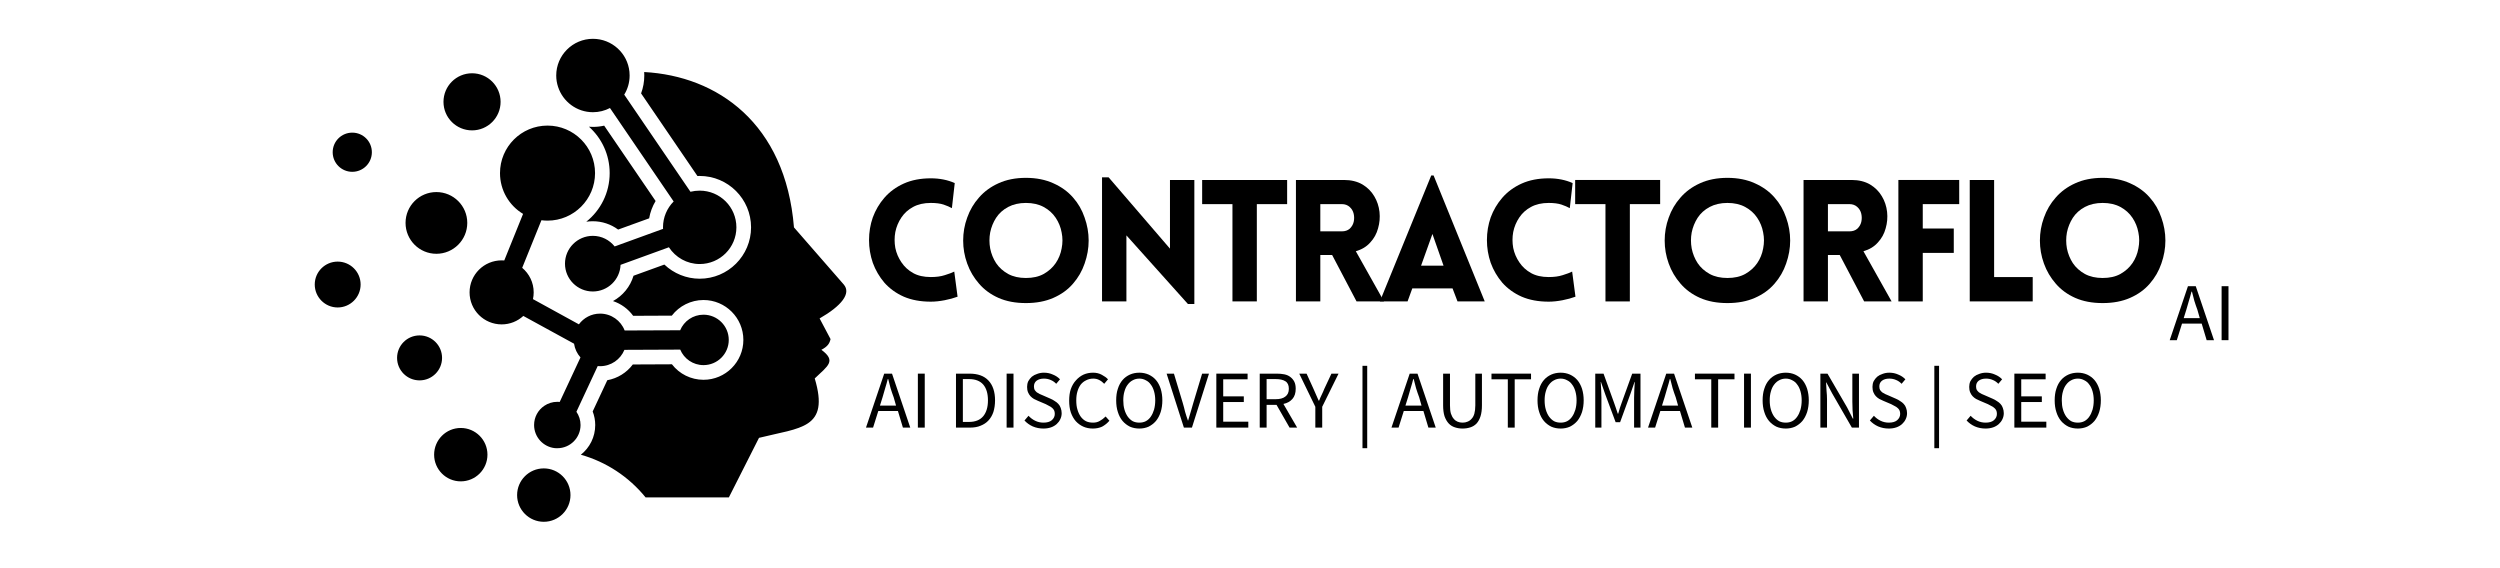 <svg xmlns="http://www.w3.org/2000/svg" xmlns:xlink="http://www.w3.org/1999/xlink" width="220" zoomAndPan="magnify" viewBox="0 0 165 37.5" height="50" preserveAspectRatio="xMidYMid meet" version="1.0"><defs><g/><clipPath id="3662a3d475"><path d="M 20.773 2.562 L 56 2.562 L 56 34.387 L 20.773 34.387 Z M 20.773 2.562 " clip-rule="nonzero"/></clipPath><clipPath id="5e1e28fa79"><path d="M 1 0.367 L 8 0.367 L 8 9 L 1 9 Z M 1 0.367 " clip-rule="nonzero"/></clipPath><clipPath id="795bf9c12d"><path d="M 7 0.367 L 16 0.367 L 16 10 L 7 10 Z M 7 0.367 " clip-rule="nonzero"/></clipPath><clipPath id="98d4aa0f20"><path d="M 16 0.367 L 23 0.367 L 23 10 L 16 10 Z M 16 0.367 " clip-rule="nonzero"/></clipPath><clipPath id="9db586dee8"><path d="M 23 0.367 L 29 0.367 L 29 9 L 23 9 Z M 23 0.367 " clip-rule="nonzero"/></clipPath><clipPath id="282d6dfa00"><path d="M 29 0.367 L 36 0.367 L 36 9 L 29 9 Z M 29 0.367 " clip-rule="nonzero"/></clipPath><clipPath id="d898efe078"><path d="M 35 0.367 L 42 0.367 L 42 9 L 35 9 Z M 35 0.367 " clip-rule="nonzero"/></clipPath><clipPath id="44d26bdfa3"><path d="M 42 0.367 L 48 0.367 L 48 9 L 42 9 Z M 42 0.367 " clip-rule="nonzero"/></clipPath><clipPath id="d725828966"><path d="M 47 0.367 L 54 0.367 L 54 9 L 47 9 Z M 47 0.367 " clip-rule="nonzero"/></clipPath><clipPath id="1ba9261ede"><path d="M 53 0.367 L 63 0.367 L 63 10 L 53 10 Z M 53 0.367 " clip-rule="nonzero"/></clipPath><clipPath id="ee56c1725c"><path d="M 63 0.367 L 69 0.367 L 69 9 L 63 9 Z M 63 0.367 " clip-rule="nonzero"/></clipPath><clipPath id="34ef6c4bec"><path d="M 69 0.367 L 74 0.367 L 74 9 L 69 9 Z M 69 0.367 " clip-rule="nonzero"/></clipPath><clipPath id="c3f276b12e"><path d="M 74 0.367 L 79 0.367 L 79 9 L 74 9 Z M 74 0.367 " clip-rule="nonzero"/></clipPath><clipPath id="f3be5e051a"><path d="M 78 0.367 L 87 0.367 L 87 10 L 78 10 Z M 78 0.367 " clip-rule="nonzero"/></clipPath><clipPath id="bf1a0b6034"><rect x="0" width="88" y="0" height="12"/></clipPath><clipPath id="b6e89ddc93"><path d="M 33 2 L 35 2 L 35 7.844 L 33 7.844 Z M 33 2 " clip-rule="nonzero"/></clipPath><clipPath id="9824548a9f"><path d="M 71 2 L 72 2 L 72 7.844 L 71 7.844 Z M 71 2 " clip-rule="nonzero"/></clipPath><clipPath id="fb713d0ece"><rect x="0" width="85" y="0" height="8"/></clipPath><clipPath id="86fce72b30"><path d="M 4 1 L 5.691 1 L 5.691 6 L 4 6 Z M 4 1 " clip-rule="nonzero"/></clipPath><clipPath id="6343a0160a"><rect x="0" width="6" y="0" height="8"/></clipPath></defs><g clip-path="url(#3662a3d475)"><path fill="#000000" d="M 22.285 17.266 C 23.121 17.266 23.801 17.941 23.801 18.777 C 23.801 19.613 23.121 20.293 22.285 20.293 C 21.453 20.293 20.773 19.613 20.773 18.777 C 20.773 17.941 21.453 17.266 22.285 17.266 M 23.25 8.754 C 23.965 8.754 24.543 9.332 24.543 10.047 C 24.543 10.762 23.965 11.34 23.25 11.34 C 22.535 11.34 21.957 10.762 21.957 10.047 C 21.957 9.332 22.535 8.754 23.25 8.754 Z M 28.801 12.676 C 29.926 12.676 30.84 13.586 30.84 14.711 C 30.84 15.836 29.926 16.75 28.801 16.75 C 27.676 16.75 26.766 15.836 26.766 14.711 C 26.766 13.586 27.676 12.676 28.801 12.676 Z M 31.156 4.836 C 32.195 4.836 33.039 5.68 33.039 6.723 C 33.039 7.762 32.195 8.605 31.156 8.605 C 30.113 8.605 29.27 7.762 29.27 6.723 C 29.27 5.68 30.113 4.836 31.156 4.836 Z M 42.312 6.164 L 46.031 11.617 L 46.18 11.613 C 48.051 11.613 49.57 13.133 49.57 15.004 C 49.57 16.875 48.051 18.395 46.18 18.395 C 45.301 18.395 44.469 18.051 43.848 17.461 L 41.812 18.199 C 41.598 18.922 41.102 19.52 40.457 19.871 C 40.988 20.047 41.457 20.387 41.789 20.844 L 44.34 20.832 C 44.828 20.195 45.598 19.801 46.43 19.801 C 47.883 19.801 49.062 20.98 49.062 22.434 C 49.062 23.887 47.883 25.066 46.43 25.066 C 45.602 25.066 44.836 24.68 44.348 24.043 L 41.766 24.055 C 41.359 24.598 40.758 24.973 40.082 25.094 L 39.117 27.156 C 39.227 27.441 39.285 27.742 39.285 28.051 C 39.285 28.848 38.914 29.555 38.336 30.012 C 40.004 30.484 41.5 31.461 42.609 32.828 L 48.105 32.828 L 50.094 28.898 C 52.836 28.211 54.77 28.312 53.773 24.977 C 54.66 24.133 55.207 23.824 54.211 23.086 C 54.625 22.871 54.754 22.664 54.816 22.379 L 54.094 21.016 C 55.535 20.191 56.195 19.367 55.688 18.777 L 52.402 15.008 C 51.844 8.133 47.344 5.016 42.516 4.754 C 42.52 4.828 42.523 4.906 42.523 4.984 C 42.523 5.387 42.453 5.785 42.312 6.164 Z M 41.543 4.738 C 41.422 3.516 40.387 2.562 39.133 2.562 C 37.797 2.562 36.711 3.648 36.711 4.984 C 36.711 5.246 36.754 5.496 36.832 5.734 C 37.148 6.703 38.059 7.406 39.133 7.406 C 39.539 7.406 39.922 7.305 40.258 7.129 L 44.461 13.297 C 44.027 13.734 43.758 14.34 43.758 15.004 L 43.762 15.105 L 40.566 16.266 C 40.23 15.84 39.711 15.566 39.125 15.566 C 38.113 15.566 37.289 16.391 37.289 17.402 C 37.289 18.414 38.113 19.238 39.125 19.238 C 40.113 19.238 40.918 18.457 40.957 17.48 L 44.148 16.32 C 44.582 16.984 45.332 17.426 46.18 17.426 C 47.52 17.426 48.602 16.34 48.602 15.004 C 48.602 13.664 47.52 12.582 46.18 12.582 C 45.969 12.582 45.766 12.609 45.57 12.656 L 41.199 6.246 C 41.426 5.879 41.555 5.445 41.555 4.984 C 41.555 4.902 41.551 4.82 41.543 4.738 Z M 35.922 26.785 C 35.516 27.059 35.25 27.523 35.25 28.051 C 35.25 28.844 35.855 29.5 36.629 29.578 C 36.68 29.582 36.73 29.582 36.785 29.582 C 37.629 29.582 38.316 28.898 38.316 28.051 C 38.316 27.727 38.215 27.426 38.043 27.176 L 39.449 24.16 L 39.605 24.168 C 40.332 24.168 40.953 23.723 41.211 23.09 L 44.895 23.074 C 45.145 23.676 45.738 24.098 46.43 24.098 C 47.352 24.098 48.098 23.352 48.098 22.434 C 48.098 21.516 47.352 20.77 46.43 20.77 C 45.734 20.77 45.141 21.195 44.891 21.797 L 41.227 21.812 C 40.977 21.16 40.344 20.699 39.605 20.699 C 39.031 20.699 38.523 20.977 38.207 21.406 L 35.176 19.742 C 35.207 19.598 35.223 19.449 35.223 19.297 C 35.223 18.645 34.926 18.062 34.465 17.676 L 35.734 14.535 C 35.863 14.551 36 14.562 36.137 14.562 C 37.867 14.562 39.273 13.156 39.273 11.426 C 39.273 9.691 37.867 8.289 36.137 8.289 C 34.402 8.289 33 9.691 33 11.426 C 33 12.566 33.609 13.57 34.523 14.117 L 33.281 17.191 L 33.109 17.184 C 31.941 17.184 30.992 18.129 30.992 19.297 C 30.992 20.465 31.941 21.41 33.109 21.41 C 33.66 21.41 34.164 21.199 34.539 20.852 L 37.887 22.684 C 37.938 23.027 38.09 23.34 38.312 23.59 L 36.941 26.527 L 36.785 26.52 C 36.465 26.52 36.168 26.617 35.922 26.785 Z M 39.125 14.602 C 39.734 14.602 40.316 14.797 40.797 15.152 L 42.844 14.41 C 42.914 14.004 43.059 13.617 43.27 13.266 L 39.875 8.293 C 39.633 8.348 39.387 8.375 39.133 8.375 L 38.871 8.363 C 39.711 9.117 40.238 10.207 40.238 11.426 C 40.238 12.723 39.637 13.883 38.695 14.633 C 38.836 14.613 38.977 14.602 39.125 14.602 Z M 35.891 30.914 C 36.863 30.914 37.652 31.703 37.652 32.676 C 37.652 33.648 36.863 34.438 35.891 34.438 C 34.918 34.438 34.129 33.648 34.129 32.676 C 34.129 31.703 34.918 30.914 35.891 30.914 Z M 30.41 28.246 C 31.383 28.246 32.172 29.035 32.172 30.008 C 32.172 30.98 31.383 31.77 30.41 31.77 C 29.438 31.77 28.652 30.98 28.652 30.008 C 28.652 29.035 29.438 28.246 30.41 28.246 Z M 27.691 22.137 C 28.512 22.137 29.176 22.801 29.176 23.621 C 29.176 24.441 28.512 25.105 27.691 25.105 C 26.871 25.105 26.207 24.441 26.207 23.621 C 26.207 22.801 26.871 22.137 27.691 22.137 Z M 27.691 22.137 " fill-opacity="1" fill-rule="evenodd"/></g><g transform="matrix(1, 0, 0, 1, 56, 11)"><g clip-path="url(#bf1a0b6034)"><g clip-path="url(#5e1e28fa79)"><g fill="#000000" fill-opacity="1"><g transform="translate(0.825, 8.894)"><g><path d="M 6 -6.156 C 5.852 -6.238 5.672 -6.316 5.453 -6.391 C 5.242 -6.461 4.961 -6.5 4.609 -6.5 C 4.148 -6.5 3.758 -6.41 3.438 -6.234 C 3.125 -6.066 2.867 -5.836 2.672 -5.547 C 2.473 -5.254 2.336 -4.93 2.266 -4.578 C 2.203 -4.234 2.203 -3.883 2.266 -3.531 C 2.336 -3.188 2.473 -2.867 2.672 -2.578 C 2.867 -2.285 3.125 -2.051 3.438 -1.875 C 3.758 -1.695 4.148 -1.609 4.609 -1.609 C 4.961 -1.609 5.27 -1.648 5.531 -1.734 C 5.801 -1.816 6.008 -1.895 6.156 -1.969 L 6.375 -0.312 C 6.125 -0.219 5.836 -0.141 5.516 -0.078 C 5.191 -0.016 4.891 0.016 4.609 0.016 C 3.93 0.016 3.336 -0.094 2.828 -0.312 C 2.316 -0.539 1.891 -0.848 1.547 -1.234 C 1.211 -1.629 0.957 -2.066 0.781 -2.547 C 0.613 -3.035 0.531 -3.535 0.531 -4.047 C 0.531 -4.566 0.613 -5.066 0.781 -5.547 C 0.957 -6.023 1.211 -6.457 1.547 -6.844 C 1.891 -7.238 2.316 -7.551 2.828 -7.781 C 3.336 -8.008 3.93 -8.125 4.609 -8.125 C 5.191 -8.125 5.719 -8.02 6.188 -7.812 Z M 6 -6.156 "/></g></g></g></g><g clip-path="url(#795bf9c12d)"><g fill="#000000" fill-opacity="1"><g transform="translate(6.96, 8.894)"><g><path d="M 4.75 0.109 C 4.062 0.109 3.457 -0.004 2.938 -0.234 C 2.426 -0.461 2 -0.773 1.656 -1.172 C 1.312 -1.566 1.051 -2.008 0.875 -2.5 C 0.695 -3 0.609 -3.504 0.609 -4.016 C 0.609 -4.535 0.695 -5.039 0.875 -5.531 C 1.051 -6.031 1.312 -6.473 1.656 -6.859 C 2 -7.254 2.426 -7.566 2.938 -7.797 C 3.457 -8.035 4.062 -8.156 4.75 -8.156 C 5.438 -8.156 6.039 -8.035 6.562 -7.797 C 7.082 -7.566 7.516 -7.254 7.859 -6.859 C 8.203 -6.473 8.457 -6.031 8.625 -5.531 C 8.801 -5.039 8.891 -4.535 8.891 -4.016 C 8.891 -3.504 8.801 -3 8.625 -2.5 C 8.457 -2.008 8.203 -1.566 7.859 -1.172 C 7.516 -0.773 7.082 -0.461 6.562 -0.234 C 6.039 -0.004 5.438 0.109 4.75 0.109 Z M 4.75 -1.547 C 5.207 -1.547 5.598 -1.633 5.922 -1.812 C 6.254 -2 6.52 -2.238 6.719 -2.531 C 6.914 -2.82 7.047 -3.145 7.109 -3.5 C 7.18 -3.852 7.18 -4.203 7.109 -4.547 C 7.047 -4.898 6.914 -5.223 6.719 -5.516 C 6.52 -5.816 6.254 -6.055 5.922 -6.234 C 5.598 -6.41 5.207 -6.5 4.75 -6.5 C 4.301 -6.5 3.91 -6.41 3.578 -6.234 C 3.242 -6.055 2.977 -5.816 2.781 -5.516 C 2.594 -5.223 2.461 -4.898 2.391 -4.547 C 2.328 -4.203 2.328 -3.852 2.391 -3.5 C 2.461 -3.145 2.594 -2.82 2.781 -2.531 C 2.977 -2.238 3.242 -2 3.578 -1.812 C 3.91 -1.633 4.301 -1.547 4.75 -1.547 Z M 4.75 -1.547 "/></g></g></g></g><g clip-path="url(#98d4aa0f20)"><g fill="#000000" fill-opacity="1"><g transform="translate(15.843, 8.894)"><g><path d="M 2.5 -4.359 L 2.5 0 L 0.891 0 L 0.891 -8.188 L 1.328 -8.188 L 5.375 -3.484 L 5.375 -8.016 L 6.984 -8.016 L 6.984 0.172 L 6.562 0.172 Z M 2.5 -4.359 "/></g></g></g></g><g clip-path="url(#9db586dee8)"><g fill="#000000" fill-opacity="1"><g transform="translate(23.123, 8.894)"><g><path d="M 3.828 0 L 2.219 0 L 2.219 -6.422 L 0.219 -6.422 L 0.219 -8.016 L 5.828 -8.016 L 5.828 -6.422 L 3.828 -6.422 Z M 3.828 0 "/></g></g></g></g><g clip-path="url(#282d6dfa00)"><g fill="#000000" fill-opacity="1"><g transform="translate(28.641, 8.894)"><g><path d="M 4.891 0 L 3.281 -3.062 L 2.5 -3.062 L 2.5 0 L 0.891 0 L 0.891 -8.016 L 4.062 -8.016 C 4.539 -8.016 4.945 -7.914 5.281 -7.719 C 5.613 -7.52 5.875 -7.258 6.062 -6.938 C 6.25 -6.625 6.363 -6.281 6.406 -5.906 C 6.445 -5.539 6.414 -5.18 6.312 -4.828 C 6.219 -4.473 6.047 -4.16 5.797 -3.891 C 5.555 -3.617 5.238 -3.426 4.844 -3.312 L 6.703 0 Z M 2.5 -4.625 L 3.922 -4.625 C 4.129 -4.625 4.301 -4.68 4.438 -4.797 C 4.57 -4.922 4.66 -5.07 4.703 -5.25 C 4.742 -5.426 4.742 -5.602 4.703 -5.781 C 4.66 -5.969 4.57 -6.117 4.438 -6.234 C 4.301 -6.359 4.129 -6.422 3.922 -6.422 L 2.5 -6.422 Z M 2.5 -4.625 "/></g></g></g></g><g clip-path="url(#d898efe078)"><g fill="#000000" fill-opacity="1"><g transform="translate(34.899, 8.894)"><g><path d="M 0.172 0 L 3.562 -8.312 L 3.719 -8.312 L 7.094 0 L 5.297 0 L 4.969 -0.859 L 2.312 -0.859 L 2 0 Z M 2.891 -2.359 L 4.375 -2.359 L 3.641 -4.453 Z M 2.891 -2.359 "/></g></g></g></g><g clip-path="url(#44d26bdfa3)"><g fill="#000000" fill-opacity="1"><g transform="translate(41.606, 8.894)"><g><path d="M 6 -6.156 C 5.852 -6.238 5.672 -6.316 5.453 -6.391 C 5.242 -6.461 4.961 -6.5 4.609 -6.5 C 4.148 -6.5 3.758 -6.41 3.438 -6.234 C 3.125 -6.066 2.867 -5.836 2.672 -5.547 C 2.473 -5.254 2.336 -4.93 2.266 -4.578 C 2.203 -4.234 2.203 -3.883 2.266 -3.531 C 2.336 -3.188 2.473 -2.867 2.672 -2.578 C 2.867 -2.285 3.125 -2.051 3.438 -1.875 C 3.758 -1.695 4.148 -1.609 4.609 -1.609 C 4.961 -1.609 5.27 -1.648 5.531 -1.734 C 5.801 -1.816 6.008 -1.895 6.156 -1.969 L 6.375 -0.312 C 6.125 -0.219 5.836 -0.141 5.516 -0.078 C 5.191 -0.016 4.891 0.016 4.609 0.016 C 3.93 0.016 3.336 -0.094 2.828 -0.312 C 2.316 -0.539 1.891 -0.848 1.547 -1.234 C 1.211 -1.629 0.957 -2.066 0.781 -2.547 C 0.613 -3.035 0.531 -3.535 0.531 -4.047 C 0.531 -4.566 0.613 -5.066 0.781 -5.547 C 0.957 -6.023 1.211 -6.457 1.547 -6.844 C 1.891 -7.238 2.316 -7.551 2.828 -7.781 C 3.336 -8.008 3.93 -8.125 4.609 -8.125 C 5.191 -8.125 5.719 -8.02 6.188 -7.812 Z M 6 -6.156 "/></g></g></g></g><g clip-path="url(#d725828966)"><g fill="#000000" fill-opacity="1"><g transform="translate(47.742, 8.894)"><g><path d="M 3.828 0 L 2.219 0 L 2.219 -6.422 L 0.219 -6.422 L 0.219 -8.016 L 5.828 -8.016 L 5.828 -6.422 L 3.828 -6.422 Z M 3.828 0 "/></g></g></g></g><g clip-path="url(#1ba9261ede)"><g fill="#000000" fill-opacity="1"><g transform="translate(53.26, 8.894)"><g><path d="M 4.75 0.109 C 4.062 0.109 3.457 -0.004 2.938 -0.234 C 2.426 -0.461 2 -0.773 1.656 -1.172 C 1.312 -1.566 1.051 -2.008 0.875 -2.5 C 0.695 -3 0.609 -3.504 0.609 -4.016 C 0.609 -4.535 0.695 -5.039 0.875 -5.531 C 1.051 -6.031 1.312 -6.473 1.656 -6.859 C 2 -7.254 2.426 -7.566 2.938 -7.797 C 3.457 -8.035 4.062 -8.156 4.75 -8.156 C 5.438 -8.156 6.039 -8.035 6.562 -7.797 C 7.082 -7.566 7.516 -7.254 7.859 -6.859 C 8.203 -6.473 8.457 -6.031 8.625 -5.531 C 8.801 -5.039 8.891 -4.535 8.891 -4.016 C 8.891 -3.504 8.801 -3 8.625 -2.5 C 8.457 -2.008 8.203 -1.566 7.859 -1.172 C 7.516 -0.773 7.082 -0.461 6.562 -0.234 C 6.039 -0.004 5.438 0.109 4.75 0.109 Z M 4.75 -1.547 C 5.207 -1.547 5.598 -1.633 5.922 -1.812 C 6.254 -2 6.52 -2.238 6.719 -2.531 C 6.914 -2.82 7.047 -3.145 7.109 -3.5 C 7.18 -3.852 7.18 -4.203 7.109 -4.547 C 7.047 -4.898 6.914 -5.223 6.719 -5.516 C 6.52 -5.816 6.254 -6.055 5.922 -6.234 C 5.598 -6.41 5.207 -6.5 4.75 -6.5 C 4.301 -6.5 3.91 -6.41 3.578 -6.234 C 3.242 -6.055 2.977 -5.816 2.781 -5.516 C 2.594 -5.223 2.461 -4.898 2.391 -4.547 C 2.328 -4.203 2.328 -3.852 2.391 -3.5 C 2.461 -3.145 2.594 -2.82 2.781 -2.531 C 2.977 -2.238 3.242 -2 3.578 -1.812 C 3.91 -1.633 4.301 -1.547 4.75 -1.547 Z M 4.75 -1.547 "/></g></g></g></g><g clip-path="url(#ee56c1725c)"><g fill="#000000" fill-opacity="1"><g transform="translate(62.143, 8.894)"><g><path d="M 4.891 0 L 3.281 -3.062 L 2.5 -3.062 L 2.5 0 L 0.891 0 L 0.891 -8.016 L 4.062 -8.016 C 4.539 -8.016 4.945 -7.914 5.281 -7.719 C 5.613 -7.52 5.875 -7.258 6.062 -6.938 C 6.25 -6.625 6.363 -6.281 6.406 -5.906 C 6.445 -5.539 6.414 -5.18 6.312 -4.828 C 6.219 -4.473 6.047 -4.16 5.797 -3.891 C 5.555 -3.617 5.238 -3.426 4.844 -3.312 L 6.703 0 Z M 2.5 -4.625 L 3.922 -4.625 C 4.129 -4.625 4.301 -4.68 4.438 -4.797 C 4.57 -4.922 4.66 -5.07 4.703 -5.25 C 4.742 -5.426 4.742 -5.602 4.703 -5.781 C 4.66 -5.969 4.57 -6.117 4.438 -6.234 C 4.301 -6.359 4.129 -6.422 3.922 -6.422 L 2.5 -6.422 Z M 2.5 -4.625 "/></g></g></g></g><g clip-path="url(#34ef6c4bec)"><g fill="#000000" fill-opacity="1"><g transform="translate(68.402, 8.894)"><g><path d="M 4.906 -6.422 L 2.5 -6.422 L 2.5 -4.812 L 4.547 -4.812 L 4.547 -3.203 L 2.5 -3.203 L 2.5 0 L 0.891 0 L 0.891 -8.016 L 4.906 -8.016 Z M 4.906 -6.422 "/></g></g></g></g><g clip-path="url(#c3f276b12e)"><g fill="#000000" fill-opacity="1"><g transform="translate(73.112, 8.894)"><g><path d="M 0.891 -8.016 L 2.5 -8.016 L 2.5 -1.609 L 5.047 -1.609 L 5.047 0 L 0.891 0 Z M 0.891 -8.016 "/></g></g></g></g><g clip-path="url(#f3be5e051a)"><g fill="#000000" fill-opacity="1"><g transform="translate(78.025, 8.894)"><g><path d="M 4.75 0.109 C 4.062 0.109 3.457 -0.004 2.938 -0.234 C 2.426 -0.461 2 -0.773 1.656 -1.172 C 1.312 -1.566 1.051 -2.008 0.875 -2.5 C 0.695 -3 0.609 -3.504 0.609 -4.016 C 0.609 -4.535 0.695 -5.039 0.875 -5.531 C 1.051 -6.031 1.312 -6.473 1.656 -6.859 C 2 -7.254 2.426 -7.566 2.938 -7.797 C 3.457 -8.035 4.062 -8.156 4.75 -8.156 C 5.438 -8.156 6.039 -8.035 6.562 -7.797 C 7.082 -7.566 7.516 -7.254 7.859 -6.859 C 8.203 -6.473 8.457 -6.031 8.625 -5.531 C 8.801 -5.039 8.891 -4.535 8.891 -4.016 C 8.891 -3.504 8.801 -3 8.625 -2.5 C 8.457 -2.008 8.203 -1.566 7.859 -1.172 C 7.516 -0.773 7.082 -0.461 6.562 -0.234 C 6.039 -0.004 5.438 0.109 4.75 0.109 Z M 4.75 -1.547 C 5.207 -1.547 5.598 -1.633 5.922 -1.812 C 6.254 -2 6.52 -2.238 6.719 -2.531 C 6.914 -2.82 7.047 -3.145 7.109 -3.5 C 7.18 -3.852 7.18 -4.203 7.109 -4.547 C 7.047 -4.898 6.914 -5.223 6.719 -5.516 C 6.52 -5.816 6.254 -6.055 5.922 -6.234 C 5.598 -6.41 5.207 -6.5 4.75 -6.5 C 4.301 -6.5 3.91 -6.41 3.578 -6.234 C 3.242 -6.055 2.977 -5.816 2.781 -5.516 C 2.594 -5.223 2.461 -4.898 2.391 -4.547 C 2.328 -4.203 2.328 -3.852 2.391 -3.5 C 2.461 -3.145 2.594 -2.82 2.781 -2.531 C 2.977 -2.238 3.242 -2 3.578 -1.812 C 3.91 -1.633 4.301 -1.547 4.75 -1.547 Z M 4.75 -1.547 "/></g></g></g></g></g></g><g transform="matrix(1, 0, 0, 1, 56, 22)"><g clip-path="url(#fb713d0ece)"><g fill="#000000" fill-opacity="1"><g transform="translate(1.139, 6.222)"><g><path d="M 1.109 -2 L 0.938 -1.453 L 2 -1.453 L 1.844 -2 C 1.77 -2.195 1.703 -2.395 1.641 -2.594 C 1.586 -2.789 1.535 -2.992 1.484 -3.203 L 1.453 -3.203 C 1.398 -2.992 1.344 -2.789 1.281 -2.594 C 1.227 -2.395 1.172 -2.195 1.109 -2 Z M 0.016 0 L 1.219 -3.562 L 1.734 -3.562 L 2.938 0 L 2.453 0 L 2.125 -1.094 L 0.828 -1.094 L 0.484 0 Z M 0.016 0 "/></g></g></g><g fill="#000000" fill-opacity="1"><g transform="translate(4.095, 6.222)"><g><path d="M 0.484 0 L 0.484 -3.562 L 0.938 -3.562 L 0.938 0 Z M 0.484 0 "/></g></g></g><g fill="#000000" fill-opacity="1"><g transform="translate(5.524, 6.222)"><g/></g></g><g fill="#000000" fill-opacity="1"><g transform="translate(6.611, 6.222)"><g><path d="M 0.484 0 L 0.484 -3.562 L 1.375 -3.562 C 1.926 -3.562 2.344 -3.41 2.625 -3.109 C 2.914 -2.805 3.062 -2.367 3.062 -1.797 C 3.062 -1.516 3.023 -1.258 2.953 -1.031 C 2.879 -0.812 2.77 -0.625 2.625 -0.469 C 2.488 -0.32 2.316 -0.207 2.109 -0.125 C 1.91 -0.039 1.676 0 1.406 0 Z M 0.938 -0.375 L 1.344 -0.375 C 1.758 -0.375 2.07 -0.5 2.281 -0.75 C 2.488 -1 2.594 -1.348 2.594 -1.797 C 2.594 -2.254 2.488 -2.602 2.281 -2.844 C 2.07 -3.082 1.758 -3.203 1.344 -3.203 L 0.938 -3.203 Z M 0.938 -0.375 "/></g></g></g><g fill="#000000" fill-opacity="1"><g transform="translate(9.953, 6.222)"><g><path d="M 0.484 0 L 0.484 -3.562 L 0.938 -3.562 L 0.938 0 Z M 0.484 0 "/></g></g></g><g fill="#000000" fill-opacity="1"><g transform="translate(11.382, 6.222)"><g><path d="M 1.484 0.062 C 1.234 0.062 1 0.016 0.781 -0.078 C 0.57 -0.172 0.391 -0.301 0.234 -0.469 L 0.5 -0.781 C 0.625 -0.645 0.77 -0.535 0.938 -0.453 C 1.113 -0.367 1.297 -0.328 1.484 -0.328 C 1.723 -0.328 1.906 -0.379 2.031 -0.484 C 2.164 -0.598 2.234 -0.738 2.234 -0.906 C 2.234 -1 2.219 -1.078 2.188 -1.141 C 2.156 -1.203 2.113 -1.254 2.062 -1.297 C 2.008 -1.348 1.945 -1.391 1.875 -1.422 C 1.801 -1.461 1.723 -1.504 1.641 -1.547 L 1.125 -1.766 C 1.039 -1.805 0.953 -1.848 0.859 -1.891 C 0.773 -1.941 0.695 -2.004 0.625 -2.078 C 0.562 -2.148 0.508 -2.234 0.469 -2.328 C 0.426 -2.43 0.406 -2.551 0.406 -2.688 C 0.406 -2.82 0.43 -2.945 0.484 -3.062 C 0.547 -3.176 0.625 -3.273 0.719 -3.359 C 0.82 -3.441 0.941 -3.504 1.078 -3.547 C 1.211 -3.598 1.359 -3.625 1.516 -3.625 C 1.734 -3.625 1.93 -3.582 2.109 -3.5 C 2.297 -3.426 2.453 -3.32 2.578 -3.188 L 2.328 -2.891 C 2.223 -3.004 2.102 -3.086 1.969 -3.141 C 1.832 -3.203 1.68 -3.234 1.516 -3.234 C 1.316 -3.234 1.156 -3.188 1.031 -3.094 C 0.914 -3 0.859 -2.875 0.859 -2.719 C 0.859 -2.625 0.875 -2.547 0.906 -2.484 C 0.945 -2.43 0.992 -2.379 1.047 -2.328 C 1.109 -2.285 1.172 -2.25 1.234 -2.219 C 1.305 -2.188 1.379 -2.156 1.453 -2.125 L 1.953 -1.906 C 2.055 -1.863 2.148 -1.812 2.234 -1.75 C 2.328 -1.695 2.406 -1.633 2.469 -1.562 C 2.539 -1.488 2.594 -1.398 2.625 -1.297 C 2.664 -1.191 2.688 -1.078 2.688 -0.953 C 2.688 -0.805 2.656 -0.672 2.594 -0.547 C 2.539 -0.43 2.461 -0.328 2.359 -0.234 C 2.254 -0.141 2.129 -0.066 1.984 -0.016 C 1.836 0.035 1.672 0.062 1.484 0.062 Z M 1.484 0.062 "/></g></g></g><g fill="#000000" fill-opacity="1"><g transform="translate(14.284, 6.222)"><g><path d="M 1.844 0.062 C 1.613 0.062 1.406 0.02 1.219 -0.062 C 1.031 -0.145 0.863 -0.266 0.719 -0.422 C 0.582 -0.578 0.473 -0.77 0.391 -1 C 0.316 -1.227 0.281 -1.488 0.281 -1.781 C 0.281 -2.07 0.316 -2.328 0.391 -2.547 C 0.473 -2.773 0.586 -2.969 0.734 -3.125 C 0.879 -3.289 1.047 -3.414 1.234 -3.5 C 1.422 -3.582 1.629 -3.625 1.859 -3.625 C 2.078 -3.625 2.27 -3.578 2.438 -3.484 C 2.602 -3.398 2.738 -3.301 2.844 -3.188 L 2.594 -2.891 C 2.5 -2.992 2.391 -3.078 2.266 -3.141 C 2.148 -3.203 2.02 -3.234 1.875 -3.234 C 1.695 -3.234 1.539 -3.195 1.406 -3.125 C 1.27 -3.062 1.148 -2.969 1.047 -2.844 C 0.953 -2.719 0.879 -2.566 0.828 -2.391 C 0.773 -2.211 0.75 -2.016 0.75 -1.797 C 0.75 -1.566 0.773 -1.363 0.828 -1.188 C 0.879 -1.008 0.953 -0.852 1.047 -0.719 C 1.141 -0.594 1.254 -0.492 1.391 -0.422 C 1.523 -0.359 1.68 -0.328 1.859 -0.328 C 2.023 -0.328 2.172 -0.363 2.297 -0.438 C 2.43 -0.508 2.562 -0.609 2.688 -0.734 L 2.938 -0.453 C 2.789 -0.285 2.629 -0.156 2.453 -0.062 C 2.273 0.02 2.07 0.062 1.844 0.062 Z M 1.844 0.062 "/></g></g></g><g fill="#000000" fill-opacity="1"><g transform="translate(17.387, 6.222)"><g><path d="M 1.812 0.062 C 1.582 0.062 1.375 0.02 1.188 -0.062 C 1 -0.156 0.836 -0.281 0.703 -0.438 C 0.566 -0.602 0.461 -0.801 0.391 -1.031 C 0.316 -1.258 0.281 -1.516 0.281 -1.797 C 0.281 -2.086 0.316 -2.344 0.391 -2.562 C 0.461 -2.789 0.566 -2.984 0.703 -3.141 C 0.836 -3.297 1 -3.414 1.188 -3.5 C 1.375 -3.582 1.582 -3.625 1.812 -3.625 C 2.031 -3.625 2.234 -3.582 2.422 -3.5 C 2.609 -3.414 2.77 -3.297 2.906 -3.141 C 3.039 -2.984 3.145 -2.789 3.219 -2.562 C 3.289 -2.332 3.328 -2.078 3.328 -1.797 C 3.328 -1.516 3.289 -1.258 3.219 -1.031 C 3.145 -0.801 3.039 -0.602 2.906 -0.438 C 2.77 -0.281 2.609 -0.156 2.422 -0.062 C 2.234 0.02 2.031 0.062 1.812 0.062 Z M 1.812 -0.328 C 1.969 -0.328 2.109 -0.359 2.234 -0.422 C 2.367 -0.492 2.477 -0.594 2.562 -0.719 C 2.656 -0.852 2.727 -1.008 2.781 -1.188 C 2.832 -1.375 2.859 -1.578 2.859 -1.797 C 2.859 -2.016 2.832 -2.211 2.781 -2.391 C 2.727 -2.578 2.656 -2.727 2.562 -2.844 C 2.477 -2.969 2.367 -3.062 2.234 -3.125 C 2.109 -3.195 1.969 -3.234 1.812 -3.234 C 1.645 -3.234 1.5 -3.195 1.375 -3.125 C 1.25 -3.062 1.141 -2.969 1.047 -2.844 C 0.953 -2.727 0.879 -2.578 0.828 -2.391 C 0.773 -2.211 0.75 -2.016 0.75 -1.797 C 0.75 -1.578 0.773 -1.375 0.828 -1.188 C 0.879 -1.008 0.953 -0.852 1.047 -0.719 C 1.141 -0.594 1.25 -0.492 1.375 -0.422 C 1.5 -0.359 1.645 -0.328 1.812 -0.328 Z M 1.812 -0.328 "/></g></g></g><g fill="#000000" fill-opacity="1"><g transform="translate(20.996, 6.222)"><g><path d="M 1.141 0 L 0 -3.562 L 0.484 -3.562 L 1.062 -1.641 C 1.125 -1.43 1.176 -1.234 1.219 -1.047 C 1.27 -0.867 1.332 -0.676 1.406 -0.469 L 1.422 -0.469 C 1.484 -0.676 1.539 -0.867 1.594 -1.047 C 1.645 -1.234 1.703 -1.43 1.766 -1.641 L 2.344 -3.562 L 2.797 -3.562 L 1.672 0 Z M 1.141 0 "/></g></g></g><g fill="#000000" fill-opacity="1"><g transform="translate(23.794, 6.222)"><g><path d="M 0.484 0 L 0.484 -3.562 L 2.547 -3.562 L 2.547 -3.188 L 0.938 -3.188 L 0.938 -2.062 L 2.297 -2.062 L 2.297 -1.688 L 0.938 -1.688 L 0.938 -0.391 L 2.594 -0.391 L 2.594 0 Z M 0.484 0 "/></g></g></g><g fill="#000000" fill-opacity="1"><g transform="translate(26.658, 6.222)"><g><path d="M 0.484 0 L 0.484 -3.562 L 1.609 -3.562 C 1.785 -3.562 1.953 -3.547 2.109 -3.516 C 2.266 -3.484 2.395 -3.426 2.5 -3.344 C 2.613 -3.258 2.703 -3.156 2.766 -3.031 C 2.828 -2.906 2.859 -2.75 2.859 -2.562 C 2.859 -2.281 2.785 -2.055 2.641 -1.891 C 2.492 -1.723 2.297 -1.613 2.047 -1.562 L 2.953 0 L 2.453 0 L 1.594 -1.5 L 0.938 -1.5 L 0.938 0 Z M 0.938 -1.875 L 1.531 -1.875 C 1.812 -1.875 2.023 -1.93 2.172 -2.047 C 2.328 -2.16 2.406 -2.332 2.406 -2.562 C 2.406 -2.801 2.328 -2.969 2.172 -3.062 C 2.023 -3.156 1.812 -3.203 1.531 -3.203 L 0.938 -3.203 Z M 0.938 -1.875 "/></g></g></g><g fill="#000000" fill-opacity="1"><g transform="translate(29.75, 6.222)"><g><path d="M 1.062 0 L 1.062 -1.375 L 0 -3.562 L 0.484 -3.562 L 0.938 -2.562 C 1 -2.426 1.055 -2.297 1.109 -2.172 C 1.16 -2.047 1.219 -1.914 1.281 -1.781 L 1.312 -1.781 C 1.363 -1.914 1.422 -2.047 1.484 -2.172 C 1.547 -2.297 1.602 -2.426 1.656 -2.562 L 2.125 -3.562 L 2.594 -3.562 L 1.516 -1.375 L 1.516 0 Z M 1.062 0 "/></g></g></g><g fill="#000000" fill-opacity="1"><g transform="translate(32.337, 6.222)"><g/></g></g><g clip-path="url(#b6e89ddc93)"><g fill="#000000" fill-opacity="1"><g transform="translate(33.424, 6.222)"><g><path d="M 0.5 1.359 L 0.5 -4.078 L 0.812 -4.078 L 0.812 1.359 Z M 0.5 1.359 "/></g></g></g></g><g fill="#000000" fill-opacity="1"><g transform="translate(34.734, 6.222)"><g/></g></g><g fill="#000000" fill-opacity="1"><g transform="translate(35.821, 6.222)"><g><path d="M 1.109 -2 L 0.938 -1.453 L 2 -1.453 L 1.844 -2 C 1.77 -2.195 1.703 -2.395 1.641 -2.594 C 1.586 -2.789 1.535 -2.992 1.484 -3.203 L 1.453 -3.203 C 1.398 -2.992 1.344 -2.789 1.281 -2.594 C 1.227 -2.395 1.172 -2.195 1.109 -2 Z M 0.016 0 L 1.219 -3.562 L 1.734 -3.562 L 2.938 0 L 2.453 0 L 2.125 -1.094 L 0.828 -1.094 L 0.484 0 Z M 0.016 0 "/></g></g></g><g fill="#000000" fill-opacity="1"><g transform="translate(38.777, 6.222)"><g><path d="M 1.75 0.062 C 1.57 0.062 1.406 0.035 1.25 -0.016 C 1.094 -0.066 0.957 -0.148 0.844 -0.266 C 0.727 -0.391 0.633 -0.551 0.562 -0.75 C 0.5 -0.945 0.469 -1.188 0.469 -1.469 L 0.469 -3.562 L 0.922 -3.562 L 0.922 -1.469 C 0.922 -1.25 0.941 -1.066 0.984 -0.922 C 1.035 -0.773 1.098 -0.66 1.172 -0.578 C 1.242 -0.492 1.328 -0.43 1.422 -0.391 C 1.523 -0.348 1.633 -0.328 1.75 -0.328 C 1.875 -0.328 1.984 -0.348 2.078 -0.391 C 2.18 -0.43 2.27 -0.492 2.344 -0.578 C 2.426 -0.66 2.488 -0.773 2.531 -0.922 C 2.57 -1.066 2.594 -1.25 2.594 -1.469 L 2.594 -3.562 L 3.031 -3.562 L 3.031 -1.469 C 3.031 -1.188 3 -0.945 2.938 -0.75 C 2.875 -0.551 2.785 -0.391 2.672 -0.266 C 2.555 -0.148 2.422 -0.066 2.266 -0.016 C 2.109 0.035 1.938 0.062 1.75 0.062 Z M 1.75 0.062 "/></g></g></g><g fill="#000000" fill-opacity="1"><g transform="translate(42.282, 6.222)"><g><path d="M 1.234 0 L 1.234 -3.188 L 0.156 -3.188 L 0.156 -3.562 L 2.766 -3.562 L 2.766 -3.188 L 1.688 -3.188 L 1.688 0 Z M 1.234 0 "/></g></g></g><g fill="#000000" fill-opacity="1"><g transform="translate(45.195, 6.222)"><g><path d="M 1.812 0.062 C 1.582 0.062 1.375 0.02 1.188 -0.062 C 1 -0.156 0.836 -0.281 0.703 -0.438 C 0.566 -0.602 0.461 -0.801 0.391 -1.031 C 0.316 -1.258 0.281 -1.516 0.281 -1.797 C 0.281 -2.086 0.316 -2.344 0.391 -2.562 C 0.461 -2.789 0.566 -2.984 0.703 -3.141 C 0.836 -3.297 1 -3.414 1.188 -3.5 C 1.375 -3.582 1.582 -3.625 1.812 -3.625 C 2.031 -3.625 2.234 -3.582 2.422 -3.5 C 2.609 -3.414 2.77 -3.297 2.906 -3.141 C 3.039 -2.984 3.145 -2.789 3.219 -2.562 C 3.289 -2.332 3.328 -2.078 3.328 -1.797 C 3.328 -1.516 3.289 -1.258 3.219 -1.031 C 3.145 -0.801 3.039 -0.602 2.906 -0.438 C 2.77 -0.281 2.609 -0.156 2.422 -0.062 C 2.234 0.02 2.031 0.062 1.812 0.062 Z M 1.812 -0.328 C 1.969 -0.328 2.109 -0.359 2.234 -0.422 C 2.367 -0.492 2.477 -0.594 2.562 -0.719 C 2.656 -0.852 2.727 -1.008 2.781 -1.188 C 2.832 -1.375 2.859 -1.578 2.859 -1.797 C 2.859 -2.016 2.832 -2.211 2.781 -2.391 C 2.727 -2.578 2.656 -2.727 2.562 -2.844 C 2.477 -2.969 2.367 -3.062 2.234 -3.125 C 2.109 -3.195 1.969 -3.234 1.812 -3.234 C 1.645 -3.234 1.5 -3.195 1.375 -3.125 C 1.25 -3.062 1.141 -2.969 1.047 -2.844 C 0.953 -2.727 0.879 -2.578 0.828 -2.391 C 0.773 -2.211 0.75 -2.016 0.75 -1.797 C 0.75 -1.578 0.773 -1.375 0.828 -1.188 C 0.879 -1.008 0.953 -0.852 1.047 -0.719 C 1.141 -0.594 1.25 -0.492 1.375 -0.422 C 1.5 -0.359 1.645 -0.328 1.812 -0.328 Z M 1.812 -0.328 "/></g></g></g><g fill="#000000" fill-opacity="1"><g transform="translate(48.803, 6.222)"><g><path d="M 0.484 0 L 0.484 -3.562 L 1.031 -3.562 L 1.719 -1.656 C 1.758 -1.539 1.801 -1.422 1.844 -1.297 C 1.883 -1.172 1.926 -1.047 1.969 -0.922 L 2 -0.922 C 2.039 -1.047 2.078 -1.172 2.109 -1.297 C 2.148 -1.422 2.191 -1.539 2.234 -1.656 L 2.922 -3.562 L 3.469 -3.562 L 3.469 0 L 3.047 0 L 3.047 -1.969 C 3.047 -2.125 3.051 -2.297 3.062 -2.484 C 3.07 -2.68 3.082 -2.859 3.094 -3.016 L 3.078 -3.016 L 2.797 -2.203 L 2.125 -0.359 L 1.828 -0.359 L 1.141 -2.203 L 0.859 -3.016 L 0.844 -3.016 C 0.852 -2.859 0.863 -2.68 0.875 -2.484 C 0.883 -2.297 0.891 -2.125 0.891 -1.969 L 0.891 0 Z M 0.484 0 "/></g></g></g><g fill="#000000" fill-opacity="1"><g transform="translate(52.754, 6.222)"><g><path d="M 1.109 -2 L 0.938 -1.453 L 2 -1.453 L 1.844 -2 C 1.77 -2.195 1.703 -2.395 1.641 -2.594 C 1.586 -2.789 1.535 -2.992 1.484 -3.203 L 1.453 -3.203 C 1.398 -2.992 1.344 -2.789 1.281 -2.594 C 1.227 -2.395 1.172 -2.195 1.109 -2 Z M 0.016 0 L 1.219 -3.562 L 1.734 -3.562 L 2.938 0 L 2.453 0 L 2.125 -1.094 L 0.828 -1.094 L 0.484 0 Z M 0.016 0 "/></g></g></g><g fill="#000000" fill-opacity="1"><g transform="translate(55.71, 6.222)"><g><path d="M 1.234 0 L 1.234 -3.188 L 0.156 -3.188 L 0.156 -3.562 L 2.766 -3.562 L 2.766 -3.188 L 1.688 -3.188 L 1.688 0 Z M 1.234 0 "/></g></g></g><g fill="#000000" fill-opacity="1"><g transform="translate(58.623, 6.222)"><g><path d="M 0.484 0 L 0.484 -3.562 L 0.938 -3.562 L 0.938 0 Z M 0.484 0 "/></g></g></g><g fill="#000000" fill-opacity="1"><g transform="translate(60.052, 6.222)"><g><path d="M 1.812 0.062 C 1.582 0.062 1.375 0.02 1.188 -0.062 C 1 -0.156 0.836 -0.281 0.703 -0.438 C 0.566 -0.602 0.461 -0.801 0.391 -1.031 C 0.316 -1.258 0.281 -1.516 0.281 -1.797 C 0.281 -2.086 0.316 -2.344 0.391 -2.562 C 0.461 -2.789 0.566 -2.984 0.703 -3.141 C 0.836 -3.297 1 -3.414 1.188 -3.5 C 1.375 -3.582 1.582 -3.625 1.812 -3.625 C 2.031 -3.625 2.234 -3.582 2.422 -3.5 C 2.609 -3.414 2.77 -3.297 2.906 -3.141 C 3.039 -2.984 3.145 -2.789 3.219 -2.562 C 3.289 -2.332 3.328 -2.078 3.328 -1.797 C 3.328 -1.516 3.289 -1.258 3.219 -1.031 C 3.145 -0.801 3.039 -0.602 2.906 -0.438 C 2.77 -0.281 2.609 -0.156 2.422 -0.062 C 2.234 0.02 2.031 0.062 1.812 0.062 Z M 1.812 -0.328 C 1.969 -0.328 2.109 -0.359 2.234 -0.422 C 2.367 -0.492 2.477 -0.594 2.562 -0.719 C 2.656 -0.852 2.727 -1.008 2.781 -1.188 C 2.832 -1.375 2.859 -1.578 2.859 -1.797 C 2.859 -2.016 2.832 -2.211 2.781 -2.391 C 2.727 -2.578 2.656 -2.727 2.562 -2.844 C 2.477 -2.969 2.367 -3.062 2.234 -3.125 C 2.109 -3.195 1.969 -3.234 1.812 -3.234 C 1.645 -3.234 1.5 -3.195 1.375 -3.125 C 1.25 -3.062 1.141 -2.969 1.047 -2.844 C 0.953 -2.727 0.879 -2.578 0.828 -2.391 C 0.773 -2.211 0.75 -2.016 0.75 -1.797 C 0.75 -1.578 0.773 -1.375 0.828 -1.188 C 0.879 -1.008 0.953 -0.852 1.047 -0.719 C 1.141 -0.594 1.25 -0.492 1.375 -0.422 C 1.5 -0.359 1.645 -0.328 1.812 -0.328 Z M 1.812 -0.328 "/></g></g></g><g fill="#000000" fill-opacity="1"><g transform="translate(63.661, 6.222)"><g><path d="M 0.484 0 L 0.484 -3.562 L 0.953 -3.562 L 2.25 -1.328 L 2.625 -0.594 L 2.656 -0.594 C 2.645 -0.77 2.629 -0.953 2.609 -1.141 C 2.598 -1.336 2.594 -1.531 2.594 -1.719 L 2.594 -3.562 L 3.031 -3.562 L 3.031 0 L 2.562 0 L 1.266 -2.25 L 0.875 -2.984 L 0.859 -2.984 C 0.867 -2.797 0.879 -2.609 0.891 -2.422 C 0.91 -2.234 0.922 -2.047 0.922 -1.859 L 0.922 0 Z M 0.484 0 "/></g></g></g><g fill="#000000" fill-opacity="1"><g transform="translate(67.177, 6.222)"><g><path d="M 1.484 0.062 C 1.234 0.062 1 0.016 0.781 -0.078 C 0.57 -0.172 0.391 -0.301 0.234 -0.469 L 0.5 -0.781 C 0.625 -0.645 0.77 -0.535 0.938 -0.453 C 1.113 -0.367 1.297 -0.328 1.484 -0.328 C 1.723 -0.328 1.906 -0.379 2.031 -0.484 C 2.164 -0.598 2.234 -0.738 2.234 -0.906 C 2.234 -1 2.219 -1.078 2.188 -1.141 C 2.156 -1.203 2.113 -1.254 2.062 -1.297 C 2.008 -1.348 1.945 -1.391 1.875 -1.422 C 1.801 -1.461 1.723 -1.504 1.641 -1.547 L 1.125 -1.766 C 1.039 -1.805 0.953 -1.848 0.859 -1.891 C 0.773 -1.941 0.695 -2.004 0.625 -2.078 C 0.562 -2.148 0.508 -2.234 0.469 -2.328 C 0.426 -2.43 0.406 -2.551 0.406 -2.688 C 0.406 -2.82 0.43 -2.945 0.484 -3.062 C 0.547 -3.176 0.625 -3.273 0.719 -3.359 C 0.82 -3.441 0.941 -3.504 1.078 -3.547 C 1.211 -3.598 1.359 -3.625 1.516 -3.625 C 1.734 -3.625 1.93 -3.582 2.109 -3.5 C 2.297 -3.426 2.453 -3.32 2.578 -3.188 L 2.328 -2.891 C 2.223 -3.004 2.102 -3.086 1.969 -3.141 C 1.832 -3.203 1.68 -3.234 1.516 -3.234 C 1.316 -3.234 1.156 -3.188 1.031 -3.094 C 0.914 -3 0.859 -2.875 0.859 -2.719 C 0.859 -2.625 0.875 -2.547 0.906 -2.484 C 0.945 -2.43 0.992 -2.379 1.047 -2.328 C 1.109 -2.285 1.172 -2.25 1.234 -2.219 C 1.305 -2.188 1.379 -2.156 1.453 -2.125 L 1.953 -1.906 C 2.055 -1.863 2.148 -1.812 2.234 -1.75 C 2.328 -1.695 2.406 -1.633 2.469 -1.562 C 2.539 -1.488 2.594 -1.398 2.625 -1.297 C 2.664 -1.191 2.688 -1.078 2.688 -0.953 C 2.688 -0.805 2.656 -0.672 2.594 -0.547 C 2.539 -0.43 2.461 -0.328 2.359 -0.234 C 2.254 -0.141 2.129 -0.066 1.984 -0.016 C 1.836 0.035 1.672 0.062 1.484 0.062 Z M 1.484 0.062 "/></g></g></g><g fill="#000000" fill-opacity="1"><g transform="translate(70.079, 6.222)"><g/></g></g><g clip-path="url(#9824548a9f)"><g fill="#000000" fill-opacity="1"><g transform="translate(71.166, 6.222)"><g><path d="M 0.5 1.359 L 0.5 -4.078 L 0.812 -4.078 L 0.812 1.359 Z M 0.5 1.359 "/></g></g></g></g><g fill="#000000" fill-opacity="1"><g transform="translate(72.475, 6.222)"><g/></g></g><g fill="#000000" fill-opacity="1"><g transform="translate(73.562, 6.222)"><g><path d="M 1.484 0.062 C 1.234 0.062 1 0.016 0.781 -0.078 C 0.57 -0.172 0.391 -0.301 0.234 -0.469 L 0.5 -0.781 C 0.625 -0.645 0.77 -0.535 0.938 -0.453 C 1.113 -0.367 1.297 -0.328 1.484 -0.328 C 1.723 -0.328 1.906 -0.379 2.031 -0.484 C 2.164 -0.598 2.234 -0.738 2.234 -0.906 C 2.234 -1 2.219 -1.078 2.188 -1.141 C 2.156 -1.203 2.113 -1.254 2.062 -1.297 C 2.008 -1.348 1.945 -1.391 1.875 -1.422 C 1.801 -1.461 1.723 -1.504 1.641 -1.547 L 1.125 -1.766 C 1.039 -1.805 0.953 -1.848 0.859 -1.891 C 0.773 -1.941 0.695 -2.004 0.625 -2.078 C 0.562 -2.148 0.508 -2.234 0.469 -2.328 C 0.426 -2.43 0.406 -2.551 0.406 -2.688 C 0.406 -2.82 0.43 -2.945 0.484 -3.062 C 0.547 -3.176 0.625 -3.273 0.719 -3.359 C 0.82 -3.441 0.941 -3.504 1.078 -3.547 C 1.211 -3.598 1.359 -3.625 1.516 -3.625 C 1.734 -3.625 1.93 -3.582 2.109 -3.5 C 2.297 -3.426 2.453 -3.32 2.578 -3.188 L 2.328 -2.891 C 2.223 -3.004 2.102 -3.086 1.969 -3.141 C 1.832 -3.203 1.68 -3.234 1.516 -3.234 C 1.316 -3.234 1.156 -3.188 1.031 -3.094 C 0.914 -3 0.859 -2.875 0.859 -2.719 C 0.859 -2.625 0.875 -2.547 0.906 -2.484 C 0.945 -2.43 0.992 -2.379 1.047 -2.328 C 1.109 -2.285 1.172 -2.25 1.234 -2.219 C 1.305 -2.188 1.379 -2.156 1.453 -2.125 L 1.953 -1.906 C 2.055 -1.863 2.148 -1.812 2.234 -1.75 C 2.328 -1.695 2.406 -1.633 2.469 -1.562 C 2.539 -1.488 2.594 -1.398 2.625 -1.297 C 2.664 -1.191 2.688 -1.078 2.688 -0.953 C 2.688 -0.805 2.656 -0.672 2.594 -0.547 C 2.539 -0.43 2.461 -0.328 2.359 -0.234 C 2.254 -0.141 2.129 -0.066 1.984 -0.016 C 1.836 0.035 1.672 0.062 1.484 0.062 Z M 1.484 0.062 "/></g></g></g><g fill="#000000" fill-opacity="1"><g transform="translate(76.464, 6.222)"><g><path d="M 0.484 0 L 0.484 -3.562 L 2.547 -3.562 L 2.547 -3.188 L 0.938 -3.188 L 0.938 -2.062 L 2.297 -2.062 L 2.297 -1.688 L 0.938 -1.688 L 0.938 -0.391 L 2.594 -0.391 L 2.594 0 Z M 0.484 0 "/></g></g></g><g fill="#000000" fill-opacity="1"><g transform="translate(79.328, 6.222)"><g><path d="M 1.812 0.062 C 1.582 0.062 1.375 0.02 1.188 -0.062 C 1 -0.156 0.836 -0.281 0.703 -0.438 C 0.566 -0.602 0.461 -0.801 0.391 -1.031 C 0.316 -1.258 0.281 -1.516 0.281 -1.797 C 0.281 -2.086 0.316 -2.344 0.391 -2.562 C 0.461 -2.789 0.566 -2.984 0.703 -3.141 C 0.836 -3.297 1 -3.414 1.188 -3.5 C 1.375 -3.582 1.582 -3.625 1.812 -3.625 C 2.031 -3.625 2.234 -3.582 2.422 -3.5 C 2.609 -3.414 2.77 -3.297 2.906 -3.141 C 3.039 -2.984 3.145 -2.789 3.219 -2.562 C 3.289 -2.332 3.328 -2.078 3.328 -1.797 C 3.328 -1.516 3.289 -1.258 3.219 -1.031 C 3.145 -0.801 3.039 -0.602 2.906 -0.438 C 2.77 -0.281 2.609 -0.156 2.422 -0.062 C 2.234 0.02 2.031 0.062 1.812 0.062 Z M 1.812 -0.328 C 1.969 -0.328 2.109 -0.359 2.234 -0.422 C 2.367 -0.492 2.477 -0.594 2.562 -0.719 C 2.656 -0.852 2.727 -1.008 2.781 -1.188 C 2.832 -1.375 2.859 -1.578 2.859 -1.797 C 2.859 -2.016 2.832 -2.211 2.781 -2.391 C 2.727 -2.578 2.656 -2.727 2.562 -2.844 C 2.477 -2.969 2.367 -3.062 2.234 -3.125 C 2.109 -3.195 1.969 -3.234 1.812 -3.234 C 1.645 -3.234 1.5 -3.195 1.375 -3.125 C 1.25 -3.062 1.141 -2.969 1.047 -2.844 C 0.953 -2.727 0.879 -2.578 0.828 -2.391 C 0.773 -2.211 0.75 -2.016 0.75 -1.797 C 0.75 -1.578 0.773 -1.375 0.828 -1.188 C 0.879 -1.008 0.953 -0.852 1.047 -0.719 C 1.141 -0.594 1.25 -0.492 1.375 -0.422 C 1.5 -0.359 1.645 -0.328 1.812 -0.328 Z M 1.812 -0.328 "/></g></g></g><g fill="#000000" fill-opacity="1"><g transform="translate(82.938, 6.222)"><g/></g></g></g></g><g transform="matrix(1, 0, 0, 1, 142, 17)"><g clip-path="url(#6343a0160a)"><g fill="#000000" fill-opacity="1"><g transform="translate(1.186, 5.451)"><g><path d="M 1.109 -2 L 0.938 -1.453 L 2 -1.453 L 1.844 -2 C 1.77 -2.195 1.703 -2.395 1.641 -2.594 C 1.586 -2.789 1.535 -2.992 1.484 -3.203 L 1.453 -3.203 C 1.398 -2.992 1.344 -2.789 1.281 -2.594 C 1.227 -2.395 1.172 -2.195 1.109 -2 Z M 0.016 0 L 1.219 -3.562 L 1.734 -3.562 L 2.938 0 L 2.453 0 L 2.125 -1.094 L 0.828 -1.094 L 0.484 0 Z M 0.016 0 "/></g></g></g><g clip-path="url(#86fce72b30)"><g fill="#000000" fill-opacity="1"><g transform="translate(4.142, 5.451)"><g><path d="M 0.484 0 L 0.484 -3.562 L 0.938 -3.562 L 0.938 0 Z M 0.484 0 "/></g></g></g></g></g></g></svg>